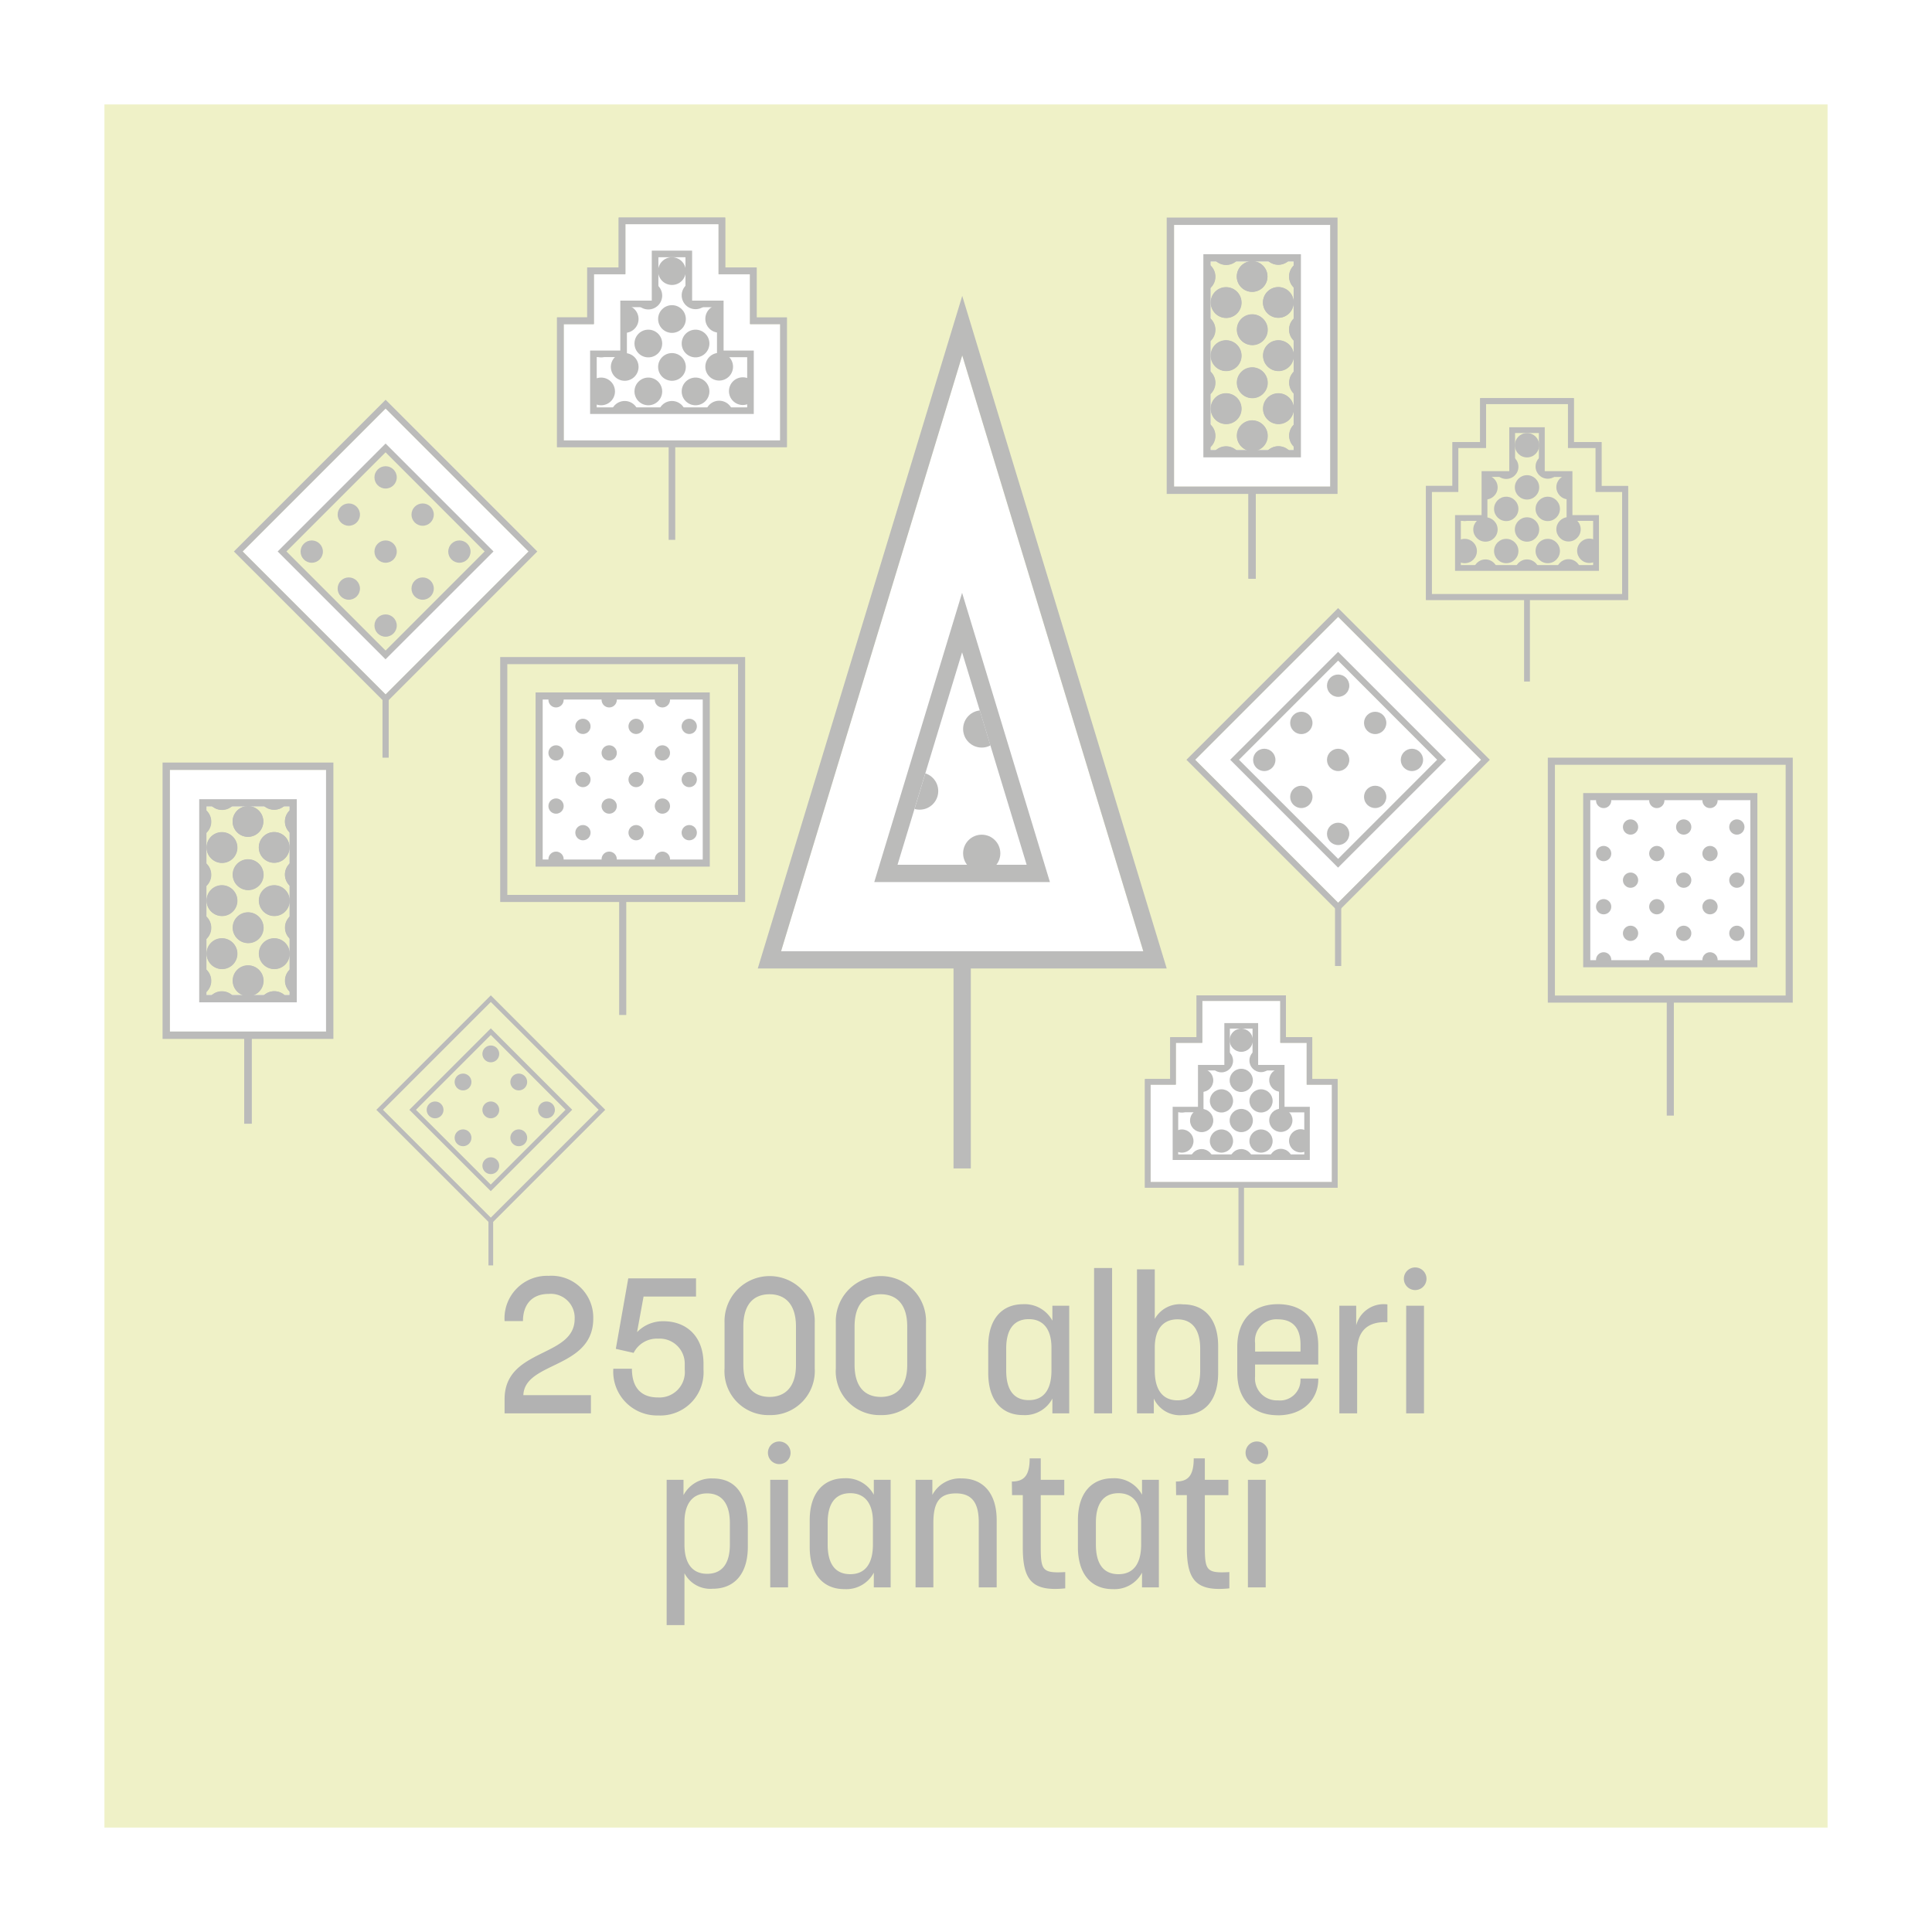 <svg xmlns="http://www.w3.org/2000/svg" xmlns:xlink="http://www.w3.org/1999/xlink" width="222" height="222" viewBox="0 0 222 222"><defs><clipPath id="a"><path d="M19.381,30.507l-7.419,24.43H26.817Z" transform="translate(-11.961 -30.507)" fill="none"/></clipPath><clipPath id="b"><rect width="22.493" height="10.368" transform="translate(10.368) rotate(90)" fill="none"/></clipPath><clipPath id="d"><rect width="22.493" height="10.368" transform="translate(10.368 0) rotate(90)" fill="none"/></clipPath><clipPath id="f"><path d="M8.081,26.084v-6.53h3.469v-5.74h3.617V8.081h3.87v5.734h3.623v5.74h3.469v6.53Z" transform="translate(-8.081 -8.081)" fill="none"/></clipPath><clipPath id="g"><path d="M8.081,23.167V17.7h2.907v-4.81h3.031v-4.8h3.243v4.8H20.3V17.7H23.2v5.472Z" transform="translate(-8.081 -8.081)" fill="none"/></clipPath><clipPath id="h"><path d="M8.081,23.911V18.169h3.05V13.122h3.18V8.081h3.4v5.042H20.9v5.047h3.05v5.742Z" transform="translate(-8.081 -8.081)" fill="none"/></clipPath><clipPath id="i"><rect width="19.262" height="19.262" fill="none"/></clipPath><clipPath id="k"><rect width="16.815" height="16.815" transform="translate(23.78 11.89) rotate(135)" fill="none"/></clipPath><clipPath id="m"><rect width="12.687" height="12.687" transform="translate(17.942 8.971) rotate(135)" fill="none"/></clipPath></defs><g transform="translate(-1609 -1981)"><g transform="translate(1515)"><rect width="222" height="222" transform="translate(94 1981)" fill="#fff"/><rect width="198" height="198" transform="translate(106 1993)" fill="#c9d244"/></g><path d="M23.054,15.372V17h9.922V14.91H25.21c.066-1.672,1.562-2.464,3.234-3.278,2.222-1.078,4.8-2.222,4.8-5.522A4.8,4.8,0,0,0,28.114,1.2,4.886,4.886,0,0,0,23.054,6.4h2.112c0-1.76.9-3.124,2.97-3.124a2.743,2.743,0,0,1,2.97,2.86c0,2-1.584,2.882-3.366,3.762C25.54,10.994,23.054,12.094,23.054,15.372Zm17.666,1.87a4.96,4.96,0,0,0,5.192-5.258V11.3c0-3.168-1.98-4.884-4.6-4.884a4.122,4.122,0,0,0-3.036,1.254l.748-4.092h6.028V1.49H37.266l-1.43,8.1,2.046.462A2.984,2.984,0,0,1,40.7,8.42,2.877,2.877,0,0,1,43.756,11.3v.682a2.917,2.917,0,0,1-3.1,3.19c-1.738,0-2.97-.946-2.97-3.3H35.55A5.032,5.032,0,0,0,40.72,17.242ZM53.5,17.2a5.061,5.061,0,0,0,5.192-5.368V6.616a5.185,5.185,0,1,0-10.362,0V11.83A5.032,5.032,0,0,0,53.5,17.2Zm-3.014-5.786V7.034c0-2.64,1.254-3.718,3.014-3.718,1.738,0,3.036,1.078,3.036,3.7v4.422c0,2.6-1.3,3.674-3.036,3.674C51.742,15.108,50.488,14.03,50.488,11.412Zm15.8,5.786a5.061,5.061,0,0,0,5.192-5.368V6.616a5.185,5.185,0,1,0-10.362,0V11.83A5.032,5.032,0,0,0,66.284,17.2ZM63.27,11.412V7.034c0-2.64,1.254-3.718,3.014-3.718,1.738,0,3.036,1.078,3.036,3.7v4.422c0,2.6-1.3,3.674-3.036,3.674C64.524,15.108,63.27,14.03,63.27,11.412ZM82.63,17.2A3.572,3.572,0,0,0,86,15.306V17h1.936V4.636H86V6.352A3.61,3.61,0,0,0,82.63,4.46c-2.376,0-4,1.65-4,4.818v3.08C78.626,15.482,80.166,17.2,82.63,17.2Zm-1.936-5.126V9.542c0-2.2.9-3.366,2.6-3.366,1.628,0,2.6,1.122,2.6,3.278v2.618c0,2.222-.9,3.41-2.6,3.41C81.574,15.482,80.694,14.316,80.694,12.072ZM90.792,17H92.86V.3H90.792Zm10.23.2c2.486,0,4.026-1.694,4.026-4.84V9.278c0-3.08-1.54-4.8-4.026-4.8a3.31,3.31,0,0,0-3.256,1.672V.456H95.72V17h1.936V15.306A3.308,3.308,0,0,0,101.022,17.2Zm-3.256-5.1V9.454c0-2.134.968-3.256,2.6-3.256,1.738,0,2.618,1.232,2.618,3.366v2.53c0,2.2-.9,3.41-2.618,3.41C98.69,15.5,97.766,14.316,97.766,12.094Zm14.146,5.126c2.926,0,4.642-1.87,4.642-4.136V13h-2.046v.2a2.35,2.35,0,0,1-2.6,2.31,2.513,2.513,0,0,1-2.618-2.728V11.39h7.26V9.256c0-3.036-1.716-4.8-4.642-4.8-2.948,0-4.664,1.892-4.664,4.906v2.992C107.248,15.328,108.964,17.22,111.912,17.22Zm-2.618-7.326V8.948a2.456,2.456,0,0,1,2.618-2.75c1.606,0,2.6.88,2.6,2.926v.77ZM118.974,17h2.046V9.85c0-2.288,1.188-3.432,3.476-3.322V4.482a3.267,3.267,0,0,0-3.586,2.4V4.636h-1.936Zm7.678,0H128.7V4.636h-2.046Zm-.264-15.466a1.3,1.3,0,0,0,2.6,0,1.3,1.3,0,0,0-2.6,0Zm-84.711,39.8h2.046V35.372a3.357,3.357,0,0,0,3.256,1.782c2.486,0,4.026-1.716,4.026-4.818v-2.31c0-3.7-1.386-5.544-4.026-5.544A3.61,3.61,0,0,0,43.613,26.4v-1.76H41.677Zm2.046-9.262V29.52c0-2.178.968-3.322,2.6-3.322,1.716,0,2.618,1.21,2.618,3.41v2.464c0,2.2-.9,3.366-2.618,3.366C44.647,35.438,43.723,34.272,43.723,32.072ZM53.579,37h2.046V24.636H53.579Zm-.264-15.466a1.3,1.3,0,1,0,1.3-1.3A1.286,1.286,0,0,0,53.315,21.534Zm8.8,15.664a3.572,3.572,0,0,0,3.366-1.892V37h1.936V24.636H65.481v1.716a3.61,3.61,0,0,0-3.366-1.892c-2.376,0-4,1.65-4,4.818v3.08C58.111,35.482,59.651,37.2,62.115,37.2Zm-1.936-5.126v-2.53c0-2.2.9-3.366,2.6-3.366,1.628,0,2.6,1.122,2.6,3.278v2.618c0,2.222-.9,3.41-2.6,3.41C61.059,35.482,60.179,34.316,60.179,32.072ZM70.277,37h2.046V29.63c0-2.354.66-3.432,2.6-3.432,1.958,0,2.618,1.254,2.618,3.322V37H79.6V29.278c0-3.08-1.54-4.8-4.026-4.8a3.6,3.6,0,0,0-3.366,1.892V24.636H70.277Zm17.2.11V35.24c-2.706.154-2.816-.22-2.816-3.124V26.4h2.706v-1.76H84.665V22.172H83.389c0,2-.66,2.662-2.046,2.662l.022,1.562H82.6V32.4C82.6,36.142,83.631,37.506,87.481,37.11Zm5.456.088A3.572,3.572,0,0,0,96.3,35.306V37h1.936V24.636H96.3v1.716a3.61,3.61,0,0,0-3.366-1.892c-2.376,0-4,1.65-4,4.818v3.08C88.933,35.482,90.473,37.2,92.937,37.2ZM91,32.072v-2.53c0-2.2.9-3.366,2.6-3.366,1.628,0,2.6,1.122,2.6,3.278v2.618c0,2.222-.9,3.41-2.6,3.41C91.881,35.482,91,34.316,91,32.072Zm15.334,5.038V35.24c-2.706.154-2.816-.22-2.816-3.124V26.4h2.706v-1.76h-2.706V22.172h-1.276c0,2-.66,2.662-2.046,2.662l.022,1.562h1.232V32.4C101.451,36.142,102.485,37.506,106.335,37.11Zm2.134-.11h2.046V24.636h-2.046ZM108.2,21.534a1.3,1.3,0,1,0,1.3-1.3A1.286,1.286,0,0,0,108.2,21.534Z" transform="translate(1643.926 2126.403)"/><g transform="translate(1696.073 2015)"><path d="M1.991,73.569H43.617L22.812,5.091Z" transform="translate(0.682 1.744)" fill="#fff"/><path d="M46.972,77.285H0L23.495,0,46.989,77.285ZM2.674,75.3H44.3L23.495,6.834,2.674,75.313Z" fill="#1d1d1b"/><path d="M30.172,58.653H9.97L20.063,25.416,30.156,58.653ZM12.643,56.664H27.482L20.063,32.251Z" transform="translate(3.415 8.706)" fill="#1d1d1b"/><rect width="1.989" height="23.962" transform="translate(22.492 76.299)" fill="#1d1d1b"/><g transform="translate(16.059 40.957)" clip-path="url(#a)"><circle cx="2.139" cy="2.139" r="2.139" transform="translate(7.536 6.667)" fill="#1d1d1b"/><circle cx="2.139" cy="2.139" r="2.139" transform="translate(0.401 13.803)" fill="#1d1d1b"/><circle cx="2.139" cy="2.139" r="2.139" transform="translate(7.536 20.955)" fill="#1d1d1b"/></g></g><g transform="translate(1743.063 2006)"><path d="M1.22,1.22V31.294H19.169V1.22ZM14.956,27.081H5.425V5.425H14.95V27.081Z" transform="translate(-0.376 -0.376)" fill="#fff"/><path d="M19.629,31.754H0V0H19.629ZM.837,30.911H18.786V.844H.844V30.917Z" fill="#1d1d1b"/><g transform="translate(4.634 4.627)" clip-path="url(#b)"><circle cx="1.764" cy="1.764" r="1.764" transform="translate(3.417 -5.713)" fill="#1d1d1b"/><circle cx="1.764" cy="1.764" r="1.764" transform="translate(-2.594 -5.713)" fill="#1d1d1b"/><circle cx="1.764" cy="1.764" r="1.764" transform="translate(9.427 -5.713)" fill="#1d1d1b"/><circle cx="1.764" cy="1.764" r="1.764" transform="translate(6.426 -2.732)" fill="#1d1d1b"/><circle cx="1.764" cy="1.764" r="1.764" transform="translate(0.415 -2.732)" fill="#1d1d1b"/><circle cx="1.764" cy="1.764" r="1.764" transform="translate(3.417 0.38)" fill="#1d1d1b"/><circle cx="1.764" cy="1.764" r="1.764" transform="translate(-2.594 0.38)" fill="#1d1d1b"/><circle cx="1.764" cy="1.764" r="1.764" transform="translate(9.427 0.38)" fill="#1d1d1b"/><circle cx="1.764" cy="1.764" r="1.764" transform="translate(6.426 3.362)" fill="#1d1d1b"/><circle cx="1.764" cy="1.764" r="1.764" transform="translate(0.415 3.362)" fill="#1d1d1b"/><circle cx="1.764" cy="1.764" r="1.764" transform="translate(3.417 6.481)" fill="#1d1d1b"/><circle cx="1.764" cy="1.764" r="1.764" transform="translate(-2.594 6.481)" fill="#1d1d1b"/><circle cx="1.764" cy="1.764" r="1.764" transform="translate(9.427 6.481)" fill="#1d1d1b"/><circle cx="1.764" cy="1.764" r="1.764" transform="translate(6.426 9.462)" fill="#1d1d1b"/><circle cx="1.764" cy="1.764" r="1.764" transform="translate(0.415 9.462)" fill="#1d1d1b"/><circle cx="1.764" cy="1.764" r="1.764" transform="translate(3.417 12.575)" fill="#1d1d1b"/><circle cx="1.764" cy="1.764" r="1.764" transform="translate(-2.594 12.575)" fill="#1d1d1b"/><circle cx="1.764" cy="1.764" r="1.764" transform="translate(9.427 12.575)" fill="#1d1d1b"/><circle cx="1.764" cy="1.764" r="1.764" transform="translate(6.426 15.556)" fill="#1d1d1b"/><circle cx="1.764" cy="1.764" r="1.764" transform="translate(0.415 15.556)" fill="#1d1d1b"/><circle cx="1.764" cy="1.764" r="1.764" transform="translate(3.417 18.668)" fill="#1d1d1b"/><circle cx="1.764" cy="1.764" r="1.764" transform="translate(-2.594 18.668)" fill="#1d1d1b"/><circle cx="1.764" cy="1.764" r="1.764" transform="translate(9.427 18.668)" fill="#1d1d1b"/><circle cx="1.764" cy="1.764" r="1.764" transform="translate(6.426 21.649)" fill="#1d1d1b"/><circle cx="1.764" cy="1.764" r="1.764" transform="translate(0.415 21.649)" fill="#1d1d1b"/></g><path d="M17.3,29.427H6.09V6.09H17.3ZM6.934,28.583h9.524V6.927H6.927V28.583Z" transform="translate(-1.878 -1.878)" fill="#1d1d1b"/><rect width="0.844" height="10.167" transform="translate(9.393 31.332)" fill="#1d1d1b"/><g transform="translate(4.634 4.627)" clip-path="url(#b)"><circle cx="1.764" cy="1.764" r="1.764" transform="translate(3.417 -5.713)" fill="#1d1d1b"/><circle cx="1.764" cy="1.764" r="1.764" transform="translate(-2.594 -5.713)" fill="#1d1d1b"/><circle cx="1.764" cy="1.764" r="1.764" transform="translate(9.427 -5.713)" fill="#1d1d1b"/><g transform="translate(-2.559 -2.732)"><circle cx="1.764" cy="1.764" r="1.764" transform="translate(5.976 3.113)" fill="#1d1d1b"/><circle cx="1.764" cy="1.764" r="1.764" transform="translate(8.985 6.094)" fill="#1d1d1b"/><circle cx="1.764" cy="1.764" r="1.764" transform="translate(8.985)" fill="#1d1d1b"/><circle cx="1.764" cy="1.764" r="1.764" transform="translate(3.002 0.028)" fill="#1d1d1b"/><circle cx="1.764" cy="1.764" r="1.764" transform="translate(0 3.14)" fill="#1d1d1b"/><circle cx="1.764" cy="1.764" r="1.764" transform="translate(11.987 3.113)" fill="#1d1d1b"/><circle cx="1.764" cy="1.764" r="1.764" transform="translate(3.002 6.121)" fill="#1d1d1b"/><circle cx="1.764" cy="1.764" r="1.764" transform="translate(6.011 9.241)" fill="#1d1d1b"/><circle cx="1.764" cy="1.764" r="1.764" transform="translate(0 9.241)" fill="#1d1d1b"/><circle cx="1.764" cy="1.764" r="1.764" transform="translate(11.987 9.213)" fill="#1d1d1b"/><circle cx="1.764" cy="1.764" r="1.764" transform="translate(9.012 12.222)" fill="#1d1d1b"/><circle cx="1.764" cy="1.764" r="1.764" transform="translate(3.002 12.222)" fill="#1d1d1b"/><circle cx="1.764" cy="1.764" r="1.764" transform="translate(6.011 15.334)" fill="#1d1d1b"/><circle cx="1.764" cy="1.764" r="1.764" transform="translate(0 15.334)" fill="#1d1d1b"/><circle cx="1.764" cy="1.764" r="1.764" transform="translate(12.014 15.307)" fill="#1d1d1b"/><circle cx="1.764" cy="1.764" r="1.764" transform="translate(9.012 18.315)" fill="#1d1d1b"/><circle cx="1.764" cy="1.764" r="1.764" transform="translate(3.002 18.315)" fill="#1d1d1b"/><circle cx="1.764" cy="1.764" r="1.764" transform="translate(6.011 21.428)" fill="#1d1d1b"/><circle cx="1.764" cy="1.764" r="1.764" transform="translate(0 21.428)" fill="#1d1d1b"/><circle cx="1.764" cy="1.764" r="1.764" transform="translate(12.014 21.4)" fill="#1d1d1b"/><circle cx="1.764" cy="1.764" r="1.764" transform="translate(9.012 24.381)" fill="#1d1d1b"/><circle cx="1.764" cy="1.764" r="1.764" transform="translate(3.002 24.409)" fill="#1d1d1b"/></g></g><rect width="0.844" height="10.167" transform="translate(9.393 31.332)" fill="#1d1d1b"/></g><g transform="translate(1627.679 2068.622)"><path d="M1.22,1.22V31.294H19.169V1.22ZM14.956,27.081H5.425V5.425H14.95V27.081Z" transform="translate(-0.376 -0.376)" fill="#fff"/><path d="M19.629,31.754H0V0H19.629ZM.837,30.911H18.786V.844H.844V30.917Z" fill="#1d1d1b"/><g transform="translate(4.634 4.627)" clip-path="url(#d)"><circle cx="1.764" cy="1.764" r="1.764" transform="translate(3.417 -5.713)" fill="#1d1d1b"/><circle cx="1.764" cy="1.764" r="1.764" transform="translate(-2.594 -5.713)" fill="#1d1d1b"/><circle cx="1.764" cy="1.764" r="1.764" transform="translate(9.427 -5.713)" fill="#1d1d1b"/><circle cx="1.764" cy="1.764" r="1.764" transform="translate(6.426 -2.732)" fill="#1d1d1b"/><circle cx="1.764" cy="1.764" r="1.764" transform="translate(0.415 -2.732)" fill="#1d1d1b"/><circle cx="1.764" cy="1.764" r="1.764" transform="translate(3.417 0.38)" fill="#1d1d1b"/><circle cx="1.764" cy="1.764" r="1.764" transform="translate(-2.594 0.38)" fill="#1d1d1b"/><circle cx="1.764" cy="1.764" r="1.764" transform="translate(9.427 0.38)" fill="#1d1d1b"/><circle cx="1.764" cy="1.764" r="1.764" transform="translate(6.426 3.362)" fill="#1d1d1b"/><circle cx="1.764" cy="1.764" r="1.764" transform="translate(0.415 3.362)" fill="#1d1d1b"/><circle cx="1.764" cy="1.764" r="1.764" transform="translate(3.417 6.481)" fill="#1d1d1b"/><circle cx="1.764" cy="1.764" r="1.764" transform="translate(-2.594 6.481)" fill="#1d1d1b"/><circle cx="1.764" cy="1.764" r="1.764" transform="translate(9.427 6.481)" fill="#1d1d1b"/><circle cx="1.764" cy="1.764" r="1.764" transform="translate(6.426 9.462)" fill="#1d1d1b"/><circle cx="1.764" cy="1.764" r="1.764" transform="translate(0.415 9.462)" fill="#1d1d1b"/><circle cx="1.764" cy="1.764" r="1.764" transform="translate(3.417 12.575)" fill="#1d1d1b"/><circle cx="1.764" cy="1.764" r="1.764" transform="translate(-2.594 12.575)" fill="#1d1d1b"/><circle cx="1.764" cy="1.764" r="1.764" transform="translate(9.427 12.575)" fill="#1d1d1b"/><circle cx="1.764" cy="1.764" r="1.764" transform="translate(6.426 15.556)" fill="#1d1d1b"/><circle cx="1.764" cy="1.764" r="1.764" transform="translate(0.415 15.556)" fill="#1d1d1b"/><circle cx="1.764" cy="1.764" r="1.764" transform="translate(3.417 18.668)" fill="#1d1d1b"/><circle cx="1.764" cy="1.764" r="1.764" transform="translate(-2.594 18.668)" fill="#1d1d1b"/><circle cx="1.764" cy="1.764" r="1.764" transform="translate(9.427 18.668)" fill="#1d1d1b"/><circle cx="1.764" cy="1.764" r="1.764" transform="translate(6.426 21.649)" fill="#1d1d1b"/><circle cx="1.764" cy="1.764" r="1.764" transform="translate(0.415 21.649)" fill="#1d1d1b"/></g><path d="M17.3,29.427H6.09V6.09H17.3ZM6.934,28.583h9.524V6.927H6.927V28.583Z" transform="translate(-1.878 -1.878)" fill="#1d1d1b"/><rect width="0.844" height="10.167" transform="translate(9.393 31.332)" fill="#1d1d1b"/><g transform="translate(4.634 4.627)" clip-path="url(#d)"><circle cx="1.764" cy="1.764" r="1.764" transform="translate(3.417 -5.713)" fill="#1d1d1b"/><circle cx="1.764" cy="1.764" r="1.764" transform="translate(-2.594 -5.713)" fill="#1d1d1b"/><circle cx="1.764" cy="1.764" r="1.764" transform="translate(9.427 -5.713)" fill="#1d1d1b"/><g transform="translate(-2.559 -2.732)"><circle cx="1.764" cy="1.764" r="1.764" transform="translate(5.976 3.113)" fill="#1d1d1b"/><circle cx="1.764" cy="1.764" r="1.764" transform="translate(8.985 6.094)" fill="#1d1d1b"/><circle cx="1.764" cy="1.764" r="1.764" transform="translate(8.985)" fill="#1d1d1b"/><circle cx="1.764" cy="1.764" r="1.764" transform="translate(3.002 0.028)" fill="#1d1d1b"/><circle cx="1.764" cy="1.764" r="1.764" transform="translate(0 3.14)" fill="#1d1d1b"/><circle cx="1.764" cy="1.764" r="1.764" transform="translate(11.987 3.113)" fill="#1d1d1b"/><circle cx="1.764" cy="1.764" r="1.764" transform="translate(3.002 6.121)" fill="#1d1d1b"/><circle cx="1.764" cy="1.764" r="1.764" transform="translate(6.011 9.241)" fill="#1d1d1b"/><circle cx="1.764" cy="1.764" r="1.764" transform="translate(0 9.241)" fill="#1d1d1b"/><circle cx="1.764" cy="1.764" r="1.764" transform="translate(11.987 9.213)" fill="#1d1d1b"/><circle cx="1.764" cy="1.764" r="1.764" transform="translate(9.012 12.222)" fill="#1d1d1b"/><circle cx="1.764" cy="1.764" r="1.764" transform="translate(3.002 12.222)" fill="#1d1d1b"/><circle cx="1.764" cy="1.764" r="1.764" transform="translate(6.011 15.334)" fill="#1d1d1b"/><circle cx="1.764" cy="1.764" r="1.764" transform="translate(0 15.334)" fill="#1d1d1b"/><circle cx="1.764" cy="1.764" r="1.764" transform="translate(12.014 15.307)" fill="#1d1d1b"/><circle cx="1.764" cy="1.764" r="1.764" transform="translate(9.012 18.315)" fill="#1d1d1b"/><circle cx="1.764" cy="1.764" r="1.764" transform="translate(3.002 18.315)" fill="#1d1d1b"/><circle cx="1.764" cy="1.764" r="1.764" transform="translate(6.011 21.428)" fill="#1d1d1b"/><circle cx="1.764" cy="1.764" r="1.764" transform="translate(0 21.428)" fill="#1d1d1b"/><circle cx="1.764" cy="1.764" r="1.764" transform="translate(12.014 21.4)" fill="#1d1d1b"/><circle cx="1.764" cy="1.764" r="1.764" transform="translate(9.012 24.381)" fill="#1d1d1b"/><circle cx="1.764" cy="1.764" r="1.764" transform="translate(3.002 24.409)" fill="#1d1d1b"/></g></g><rect width="0.844" height="10.167" transform="translate(9.393 31.332)" fill="#1d1d1b"/></g><g transform="translate(1673.007 2006)"><path d="M1.466,26.32H26.357V12.945H22.888V7.206H19.272V1.466H8.557v5.74H4.935v5.74H1.466Z" transform="translate(-0.707 -0.707)" fill="#fff"/><path d="M26.409,26.372H0v-14.9H3.469V5.74H7.085V0H19.324V5.74H22.94v5.74h3.469V26.372ZM.759,25.613H25.65V12.239H22.181V6.5H18.565V.759H7.85V6.5H4.228v5.74H.759Z" fill="#1d1d1b"/><rect width="0.759" height="11.041" transform="translate(12.825 25.989)" fill="#1d1d1b"/><path d="M26.409,26.372H0v-14.9H3.469V5.74H7.085V0H19.324V5.74H22.94v5.74h3.469V26.372ZM.759,25.613H25.65V12.239H22.181V6.5H18.565V.759H7.85V6.5H4.228v5.74H.759Z" fill="#1d1d1b"/><path d="M26.147,26.11H7.342V18.821H10.81v-5.74h3.617V7.342h4.635v5.74h3.617v5.74h3.469ZM8.1,25.351H25.388V19.581H21.92v-5.74H19.229a.931.931,0,0,1-.932-.932V8.1H15.186v4.981a.752.752,0,0,1-.753.753H11.57v5.74H8.1v5.771Z" transform="translate(-3.54 -3.54)" fill="#1d1d1b"/><g transform="translate(4.184 4.184)" clip-path="url(#f)"><circle cx="1.592" cy="1.592" r="1.592" transform="translate(7.431 0.376)" fill="#1d1d1b"/><circle cx="1.592" cy="1.592" r="1.592" transform="translate(4.715 3.191)" fill="#1d1d1b"/><circle cx="1.592" cy="1.592" r="1.592" transform="translate(10.14 3.16)" fill="#1d1d1b"/><circle cx="1.592" cy="1.592" r="1.592" transform="translate(7.431 5.882)" fill="#1d1d1b"/><circle cx="1.592" cy="1.592" r="1.592" transform="translate(2 5.882)" fill="#1d1d1b"/><circle cx="1.592" cy="1.592" r="1.592" transform="translate(4.715 8.696)" fill="#1d1d1b"/><circle cx="1.592" cy="1.592" r="1.592" transform="translate(-0.71 8.696)" fill="#1d1d1b"/><circle cx="1.592" cy="1.592" r="1.592" transform="translate(10.14 8.696)" fill="#1d1d1b"/><circle cx="1.592" cy="1.592" r="1.592" transform="translate(7.431 11.387)" fill="#1d1d1b"/><circle cx="1.592" cy="1.592" r="1.592" transform="translate(2 11.387)" fill="#1d1d1b"/><circle cx="1.592" cy="1.592" r="1.592" transform="translate(12.856 5.857)" fill="#1d1d1b"/><circle cx="1.592" cy="1.592" r="1.592" transform="translate(12.856 11.362)" fill="#1d1d1b"/><circle cx="1.592" cy="1.592" r="1.592" transform="translate(4.715 14.201)" fill="#1d1d1b"/><circle cx="1.592" cy="1.592" r="1.592" transform="translate(-0.71 14.201)" fill="#1d1d1b"/><circle cx="1.592" cy="1.592" r="1.592" transform="translate(10.14 14.201)" fill="#1d1d1b"/><circle cx="1.592" cy="1.592" r="1.592" transform="translate(15.571 14.17)" fill="#1d1d1b"/><circle cx="1.592" cy="1.592" r="1.592" transform="translate(12.856 16.861)" fill="#1d1d1b"/><circle cx="1.592" cy="1.592" r="1.592" transform="translate(10.14 19.676)" fill="#1d1d1b"/><circle cx="1.592" cy="1.592" r="1.592" transform="translate(7.431 16.892)" fill="#1d1d1b"/><circle cx="1.592" cy="1.592" r="1.592" transform="translate(2 16.892)" fill="#1d1d1b"/></g></g><g transform="translate(1740.562 2095.372)"><path d="M1.466,22.293H22.324V11.086H19.418V6.276H16.387V1.466H7.409v4.81H4.373v4.81H1.466Z" transform="translate(-0.83 -0.83)" fill="#fff"/><path d="M22.131,22.1H0V9.615H2.907V4.81H5.937V0H16.193V4.81h3.031V9.62h2.907V22.1ZM.636,21.463H21.494V10.256H18.588V5.446H15.557V.636H6.579v4.81H3.543v4.81H.636Z" fill="#1d1d1b"/><rect width="0.636" height="9.253" transform="translate(10.747 21.779)" fill="#1d1d1b"/><path d="M22.131,22.1H0V9.615H2.907V4.81H5.937V0H16.193V4.81h3.031V9.62h2.907V22.1ZM.636,21.463H21.494V10.256H18.588V5.446H15.557V.636H6.579v4.81H3.543v4.81H.636Z" fill="#1d1d1b"/><path d="M23.1,23.07H7.342V16.962h2.907v-4.81h3.031V7.342h3.884v4.81h3.031v4.81H23.1ZM7.978,22.434H22.465V17.6H19.558v-4.81H17.3a.78.78,0,0,1-.781-.781V7.978H13.915v4.174a.63.63,0,0,1-.631.631h-2.4v4.81H7.978v4.836Z" transform="translate(-4.156 -4.156)" fill="#1d1d1b"/><g transform="translate(3.507 3.507)" clip-path="url(#g)"><circle cx="1.334" cy="1.334" r="1.334" transform="translate(6.227 0.315)" fill="#1d1d1b"/><circle cx="1.334" cy="1.334" r="1.334" transform="translate(3.951 2.674)" fill="#1d1d1b"/><circle cx="1.334" cy="1.334" r="1.334" transform="translate(8.497 2.648)" fill="#1d1d1b"/><circle cx="1.334" cy="1.334" r="1.334" transform="translate(6.227 4.929)" fill="#1d1d1b"/><circle cx="1.334" cy="1.334" r="1.334" transform="translate(1.676 4.929)" fill="#1d1d1b"/><circle cx="1.334" cy="1.334" r="1.334" transform="translate(3.951 7.287)" fill="#1d1d1b"/><circle cx="1.334" cy="1.334" r="1.334" transform="translate(-0.595 7.287)" fill="#1d1d1b"/><circle cx="1.334" cy="1.334" r="1.334" transform="translate(8.497 7.287)" fill="#1d1d1b"/><circle cx="1.334" cy="1.334" r="1.334" transform="translate(6.227 9.542)" fill="#1d1d1b"/><circle cx="1.334" cy="1.334" r="1.334" transform="translate(1.676 9.542)" fill="#1d1d1b"/><circle cx="1.334" cy="1.334" r="1.334" transform="translate(10.773 4.908)" fill="#1d1d1b"/><circle cx="1.334" cy="1.334" r="1.334" transform="translate(10.773 9.521)" fill="#1d1d1b"/><circle cx="1.334" cy="1.334" r="1.334" transform="translate(3.951 11.901)" fill="#1d1d1b"/><circle cx="1.334" cy="1.334" r="1.334" transform="translate(-0.595 11.901)" fill="#1d1d1b"/><circle cx="1.334" cy="1.334" r="1.334" transform="translate(8.497 11.901)" fill="#1d1d1b"/><circle cx="1.334" cy="1.334" r="1.334" transform="translate(13.049 11.875)" fill="#1d1d1b"/><circle cx="1.334" cy="1.334" r="1.334" transform="translate(10.773 14.13)" fill="#1d1d1b"/><circle cx="1.334" cy="1.334" r="1.334" transform="translate(8.497 16.488)" fill="#1d1d1b"/><circle cx="1.334" cy="1.334" r="1.334" transform="translate(6.227 14.156)" fill="#1d1d1b"/><circle cx="1.334" cy="1.334" r="1.334" transform="translate(1.676 14.156)" fill="#1d1d1b"/></g></g><g transform="translate(1772.852 2026.75)"><path d="M23.222,23.189H0v-13.1H3.05V5.047H6.23V0H16.992V5.047h3.18v5.047h3.05v13.1ZM.668,22.522H22.554V10.762H19.5V5.715h-3.18V.668H6.9V5.715H3.717v5.047H.668Z" fill="#1d1d1b"/><rect width="0.668" height="9.709" transform="translate(11.277 22.853)" fill="#1d1d1b"/><path d="M23.222,23.189H0v-13.1H3.05V5.047H6.23V0H16.992V5.047h3.18v5.047h3.05v13.1ZM.668,22.522H22.554V10.762H19.5V5.715h-3.18V.668H6.9V5.715H3.717v5.047H.668Z" fill="#1d1d1b"/><path d="M23.878,23.845H7.342V17.436h3.05V12.389h3.18V7.342h4.076v5.047h3.18v5.047h3.05ZM8.009,23.178h15.2V18.1H20.16V13.056H17.794a.819.819,0,0,1-.819-.819V8.009H14.239v4.379a.661.661,0,0,1-.662.662H11.059V18.1H8.009v5.074Z" transform="translate(-3.999 -3.999)" fill="#1d1d1b"/><g transform="translate(3.679 3.679)" clip-path="url(#h)"><circle cx="1.4" cy="1.4" r="1.4" transform="translate(6.534 0.331)" fill="#1d1d1b"/><circle cx="1.4" cy="1.4" r="1.4" transform="translate(4.146 2.806)" fill="#1d1d1b"/><circle cx="1.4" cy="1.4" r="1.4" transform="translate(8.916 2.779)" fill="#1d1d1b"/><circle cx="1.4" cy="1.4" r="1.4" transform="translate(6.534 5.172)" fill="#1d1d1b"/><circle cx="1.4" cy="1.4" r="1.4" transform="translate(1.758 5.172)" fill="#1d1d1b"/><circle cx="1.4" cy="1.4" r="1.4" transform="translate(4.146 7.646)" fill="#1d1d1b"/><circle cx="1.4" cy="1.4" r="1.4" transform="translate(-0.624 7.646)" fill="#1d1d1b"/><circle cx="1.4" cy="1.4" r="1.4" transform="translate(8.916 7.646)" fill="#1d1d1b"/><circle cx="1.4" cy="1.4" r="1.4" transform="translate(6.534 10.013)" fill="#1d1d1b"/><circle cx="1.4" cy="1.4" r="1.4" transform="translate(1.758 10.013)" fill="#1d1d1b"/><circle cx="1.4" cy="1.4" r="1.4" transform="translate(11.304 5.15)" fill="#1d1d1b"/><circle cx="1.4" cy="1.4" r="1.4" transform="translate(11.304 9.991)" fill="#1d1d1b"/><circle cx="1.4" cy="1.4" r="1.4" transform="translate(4.146 12.487)" fill="#1d1d1b"/><circle cx="1.4" cy="1.4" r="1.4" transform="translate(-0.624 12.487)" fill="#1d1d1b"/><circle cx="1.4" cy="1.4" r="1.4" transform="translate(8.916 12.487)" fill="#1d1d1b"/><circle cx="1.4" cy="1.4" r="1.4" transform="translate(13.692 12.46)" fill="#1d1d1b"/><circle cx="1.4" cy="1.4" r="1.4" transform="translate(11.304 14.826)" fill="#1d1d1b"/><circle cx="1.4" cy="1.4" r="1.4" transform="translate(8.916 17.301)" fill="#1d1d1b"/><circle cx="1.4" cy="1.4" r="1.4" transform="translate(6.534 14.853)" fill="#1d1d1b"/><circle cx="1.4" cy="1.4" r="1.4" transform="translate(1.758 14.853)" fill="#1d1d1b"/></g></g><g transform="translate(1666.477 2056.5)"><path d="M1.448,20.724H20.724V1.448H1.448Z" transform="translate(2.987 2.987)" fill="#fff"/><g transform="translate(4.524 4.449)" clip-path="url(#i)"><g transform="translate(1.015 5.689)"><circle cx="0.877" cy="0.877" r="0.877" fill="#1d1d1b"/><circle cx="0.877" cy="0.877" r="0.877" transform="translate(6.108)" fill="#1d1d1b"/><circle cx="0.877" cy="0.877" r="0.877" transform="translate(12.222)" fill="#1d1d1b"/></g><g transform="translate(1.015 -0.411)"><circle cx="0.877" cy="0.877" r="0.877" fill="#1d1d1b"/><circle cx="0.877" cy="0.877" r="0.877" transform="translate(6.108)" fill="#1d1d1b"/><circle cx="0.877" cy="0.877" r="0.877" transform="translate(12.222)" fill="#1d1d1b"/></g><g transform="translate(4.106 2.639)"><circle cx="0.877" cy="0.877" r="0.877" fill="#1d1d1b"/><circle cx="0.877" cy="0.877" r="0.877" transform="translate(6.108)" fill="#1d1d1b"/><circle cx="0.877" cy="0.877" r="0.877" transform="translate(12.215)" fill="#1d1d1b"/></g><g transform="translate(1.015 11.797)"><circle cx="0.877" cy="0.877" r="0.877" fill="#1d1d1b"/><circle cx="0.877" cy="0.877" r="0.877" transform="translate(6.108)" fill="#1d1d1b"/><circle cx="0.877" cy="0.877" r="0.877" transform="translate(12.222)" fill="#1d1d1b"/></g><g transform="translate(4.106 8.747)"><circle cx="0.877" cy="0.877" r="0.877" fill="#1d1d1b"/><circle cx="0.877" cy="0.877" r="0.877" transform="translate(6.108)" fill="#1d1d1b"/><circle cx="0.877" cy="0.877" r="0.877" transform="translate(12.215)" fill="#1d1d1b"/></g><g transform="translate(1.015 17.905)"><circle cx="0.877" cy="0.877" r="0.877" fill="#1d1d1b"/><circle cx="0.877" cy="0.877" r="0.877" transform="translate(6.108)" fill="#1d1d1b"/><circle cx="0.877" cy="0.877" r="0.877" transform="translate(12.222)" fill="#1d1d1b"/></g><g transform="translate(4.106 14.854)"><circle cx="0.877" cy="0.877" r="0.877" fill="#1d1d1b"/><circle cx="0.877" cy="0.877" r="0.877" transform="translate(6.108)" fill="#1d1d1b"/><circle cx="0.877" cy="0.877" r="0.877" transform="translate(12.215)" fill="#1d1d1b"/></g></g><path d="M27.231,27.231H7.215V7.215H27.231Zm-19.2-.816H26.422V8.031H8.031V26.422Z" transform="translate(-3.15 -3.15)" fill="#1d1d1b"/><rect width="0.816" height="13.394" transform="translate(13.668 27.734)" fill="#1d1d1b"/><path d="M28.146,28.146H0V0H28.146ZM.816,27.33H27.33V.816H.816Z" fill="#1d1d1b"/></g><g transform="translate(1786.854 2068.064)"><path d="M1.448,20.724H20.724V1.448H1.448Z" transform="translate(2.987 2.987)" fill="#fff"/><g transform="translate(4.524 4.449)" clip-path="url(#i)"><g transform="translate(1.015 5.689)"><circle cx="0.877" cy="0.877" r="0.877" fill="#1d1d1b"/><circle cx="0.877" cy="0.877" r="0.877" transform="translate(6.108)" fill="#1d1d1b"/><circle cx="0.877" cy="0.877" r="0.877" transform="translate(12.222)" fill="#1d1d1b"/></g><g transform="translate(1.015 -0.411)"><circle cx="0.877" cy="0.877" r="0.877" fill="#1d1d1b"/><circle cx="0.877" cy="0.877" r="0.877" transform="translate(6.108)" fill="#1d1d1b"/><circle cx="0.877" cy="0.877" r="0.877" transform="translate(12.222)" fill="#1d1d1b"/></g><g transform="translate(4.106 2.639)"><circle cx="0.877" cy="0.877" r="0.877" fill="#1d1d1b"/><circle cx="0.877" cy="0.877" r="0.877" transform="translate(6.108)" fill="#1d1d1b"/><circle cx="0.877" cy="0.877" r="0.877" transform="translate(12.215)" fill="#1d1d1b"/></g><g transform="translate(1.015 11.797)"><circle cx="0.877" cy="0.877" r="0.877" fill="#1d1d1b"/><circle cx="0.877" cy="0.877" r="0.877" transform="translate(6.108)" fill="#1d1d1b"/><circle cx="0.877" cy="0.877" r="0.877" transform="translate(12.222)" fill="#1d1d1b"/></g><g transform="translate(4.106 8.747)"><circle cx="0.877" cy="0.877" r="0.877" fill="#1d1d1b"/><circle cx="0.877" cy="0.877" r="0.877" transform="translate(6.108)" fill="#1d1d1b"/><circle cx="0.877" cy="0.877" r="0.877" transform="translate(12.215)" fill="#1d1d1b"/></g><g transform="translate(1.015 17.905)"><circle cx="0.877" cy="0.877" r="0.877" fill="#1d1d1b"/><circle cx="0.877" cy="0.877" r="0.877" transform="translate(6.108)" fill="#1d1d1b"/><circle cx="0.877" cy="0.877" r="0.877" transform="translate(12.222)" fill="#1d1d1b"/></g><g transform="translate(4.106 14.854)"><circle cx="0.877" cy="0.877" r="0.877" fill="#1d1d1b"/><circle cx="0.877" cy="0.877" r="0.877" transform="translate(6.108)" fill="#1d1d1b"/><circle cx="0.877" cy="0.877" r="0.877" transform="translate(12.215)" fill="#1d1d1b"/></g></g><path d="M27.231,27.231H7.215V7.215H27.231Zm-19.2-.816H26.422V8.031H8.031V26.422Z" transform="translate(-3.15 -3.15)" fill="#1d1d1b"/><rect width="0.816" height="13.394" transform="translate(13.668 27.734)" fill="#1d1d1b"/><path d="M28.146,28.146H0V0H28.146ZM.816,27.33H27.33V.816H.816Z" fill="#1d1d1b"/></g><g transform="translate(1745.329 2050.872)"><path d="M2.023,18.447,18.447,34.871,34.871,18.447,18.447,2.023Z" transform="translate(-1.016 -1.016)" fill="#fff"/><g transform="translate(5.544 5.542)" clip-path="url(#k)"><circle cx="1.282" cy="1.282" r="1.282" transform="translate(19.085 10.622)" fill="#1d1d1b"/><circle cx="1.282" cy="1.282" r="1.282" transform="translate(2.119 10.622)" fill="#1d1d1b"/><circle cx="1.282" cy="1.282" r="1.282" transform="translate(10.606 10.622)" fill="#1d1d1b"/><circle cx="1.282" cy="1.282" r="1.282" transform="translate(6.376 6.372)" fill="#1d1d1b"/><circle cx="1.282" cy="1.282" r="1.282" transform="translate(14.862 6.372)" fill="#1d1d1b"/><circle cx="1.282" cy="1.282" r="1.282" transform="translate(10.606 19.122)" fill="#1d1d1b"/><circle cx="1.282" cy="1.282" r="1.282" transform="translate(6.376 14.872)" fill="#1d1d1b"/><circle cx="1.282" cy="1.282" r="1.282" transform="translate(14.862 14.872)" fill="#1d1d1b"/><circle cx="1.282" cy="1.282" r="1.282" transform="translate(10.606 2.094)" fill="#1d1d1b"/></g><rect width="0.713" height="6.772" transform="translate(17.075 34.356)" fill="#1d1d1b"/><path d="M17.432,34.863,0,17.432,17.432,0,34.863,17.432ZM1.008,17.432,17.432,33.856,33.856,17.432,17.432,1.008Z" fill="#1d1d1b"/><path d="M22.5,34.9,10.1,22.5,22.5,10.1,34.9,22.5,22.5,34.889ZM11.11,22.5,22.5,33.888,33.881,22.5,22.5,11.11Z" transform="translate(-5.071 -5.071)" fill="#1d1d1b"/></g><g transform="translate(1635.877 2026.936)"><g transform="translate(-1.016 -1.016)" fill="none"><path d="M2.023,18.447,18.447,34.871,34.871,18.447,18.447,2.023Z" stroke="none"/><path d="M 18.447 6.973 L 6.973 18.447 L 18.447 29.921 L 29.921 18.447 L 18.447 6.973 M 18.447 2.023 L 34.871 18.447 L 18.447 34.871 L 2.023 18.447 L 18.447 2.023 Z" stroke="none" fill="#fff"/></g><g transform="translate(5.544 5.542)" clip-path="url(#k)"><circle cx="1.282" cy="1.282" r="1.282" transform="translate(19.085 10.622)" fill="#1d1d1b"/><circle cx="1.282" cy="1.282" r="1.282" transform="translate(2.119 10.622)" fill="#1d1d1b"/><circle cx="1.282" cy="1.282" r="1.282" transform="translate(10.606 10.622)" fill="#1d1d1b"/><circle cx="1.282" cy="1.282" r="1.282" transform="translate(6.376 6.372)" fill="#1d1d1b"/><circle cx="1.282" cy="1.282" r="1.282" transform="translate(14.862 6.372)" fill="#1d1d1b"/><circle cx="1.282" cy="1.282" r="1.282" transform="translate(10.606 19.122)" fill="#1d1d1b"/><circle cx="1.282" cy="1.282" r="1.282" transform="translate(6.376 14.872)" fill="#1d1d1b"/><circle cx="1.282" cy="1.282" r="1.282" transform="translate(14.862 14.872)" fill="#1d1d1b"/><circle cx="1.282" cy="1.282" r="1.282" transform="translate(10.606 2.094)" fill="#1d1d1b"/></g><rect width="0.713" height="6.772" transform="translate(17.075 34.356)" fill="#1d1d1b"/><path d="M17.432,34.863,0,17.432,17.432,0,34.863,17.432ZM1.008,17.432,17.432,33.856,33.856,17.432,17.432,1.008Z" fill="#1d1d1b"/><path d="M22.5,34.9,10.1,22.5,22.5,10.1,34.9,22.5,22.5,34.889ZM11.11,22.5,22.5,33.888,33.881,22.5,22.5,11.11Z" transform="translate(-5.071 -5.071)" fill="#1d1d1b"/></g><g transform="translate(1652.245 2095.372)"><g transform="translate(-1.704 -1.263)" fill="none"><path d="M27.248,14.415,14.856,2.023Z" stroke="none"/><path d="M 27.248 14.415 L 14.856 2.023 L 27.248 14.415 Z" stroke="none" fill="#fff"/></g><g transform="translate(4.183 4.181)" clip-path="url(#m)"><circle cx="0.967" cy="0.967" r="0.967" transform="translate(14.4 8.014)" fill="#1d1d1b"/><circle cx="0.967" cy="0.967" r="0.967" transform="translate(1.599 8.014)" fill="#1d1d1b"/><circle cx="0.967" cy="0.967" r="0.967" transform="translate(8.002 8.014)" fill="#1d1d1b"/><circle cx="0.967" cy="0.967" r="0.967" transform="translate(4.811 4.808)" fill="#1d1d1b"/><circle cx="0.967" cy="0.967" r="0.967" transform="translate(11.214 4.808)" fill="#1d1d1b"/><circle cx="0.967" cy="0.967" r="0.967" transform="translate(8.002 14.427)" fill="#1d1d1b"/><circle cx="0.967" cy="0.967" r="0.967" transform="translate(4.811 11.221)" fill="#1d1d1b"/><circle cx="0.967" cy="0.967" r="0.967" transform="translate(11.214 11.221)" fill="#1d1d1b"/><circle cx="0.967" cy="0.967" r="0.967" transform="translate(8.002 1.58)" fill="#1d1d1b"/></g><rect width="0.538" height="5.11" transform="translate(12.883 25.922)" fill="#1d1d1b"/><path d="M13.152,26.3,0,13.152,13.152,0,26.3,13.152ZM.76,13.152,13.152,25.544,25.544,13.152,13.152.76Z" fill="#1d1d1b"/><path d="M19.458,28.809,10.1,19.458,19.458,10.1l9.351,9.351L19.458,28.8Zm-8.6-9.351,8.591,8.591,8.591-8.591-8.585-8.6Z" transform="translate(-6.306 -6.306)" fill="#1d1d1b"/></g><rect width="222" height="222" transform="translate(1609 1981)" fill="#fff" opacity="0.697"/></g></svg>
